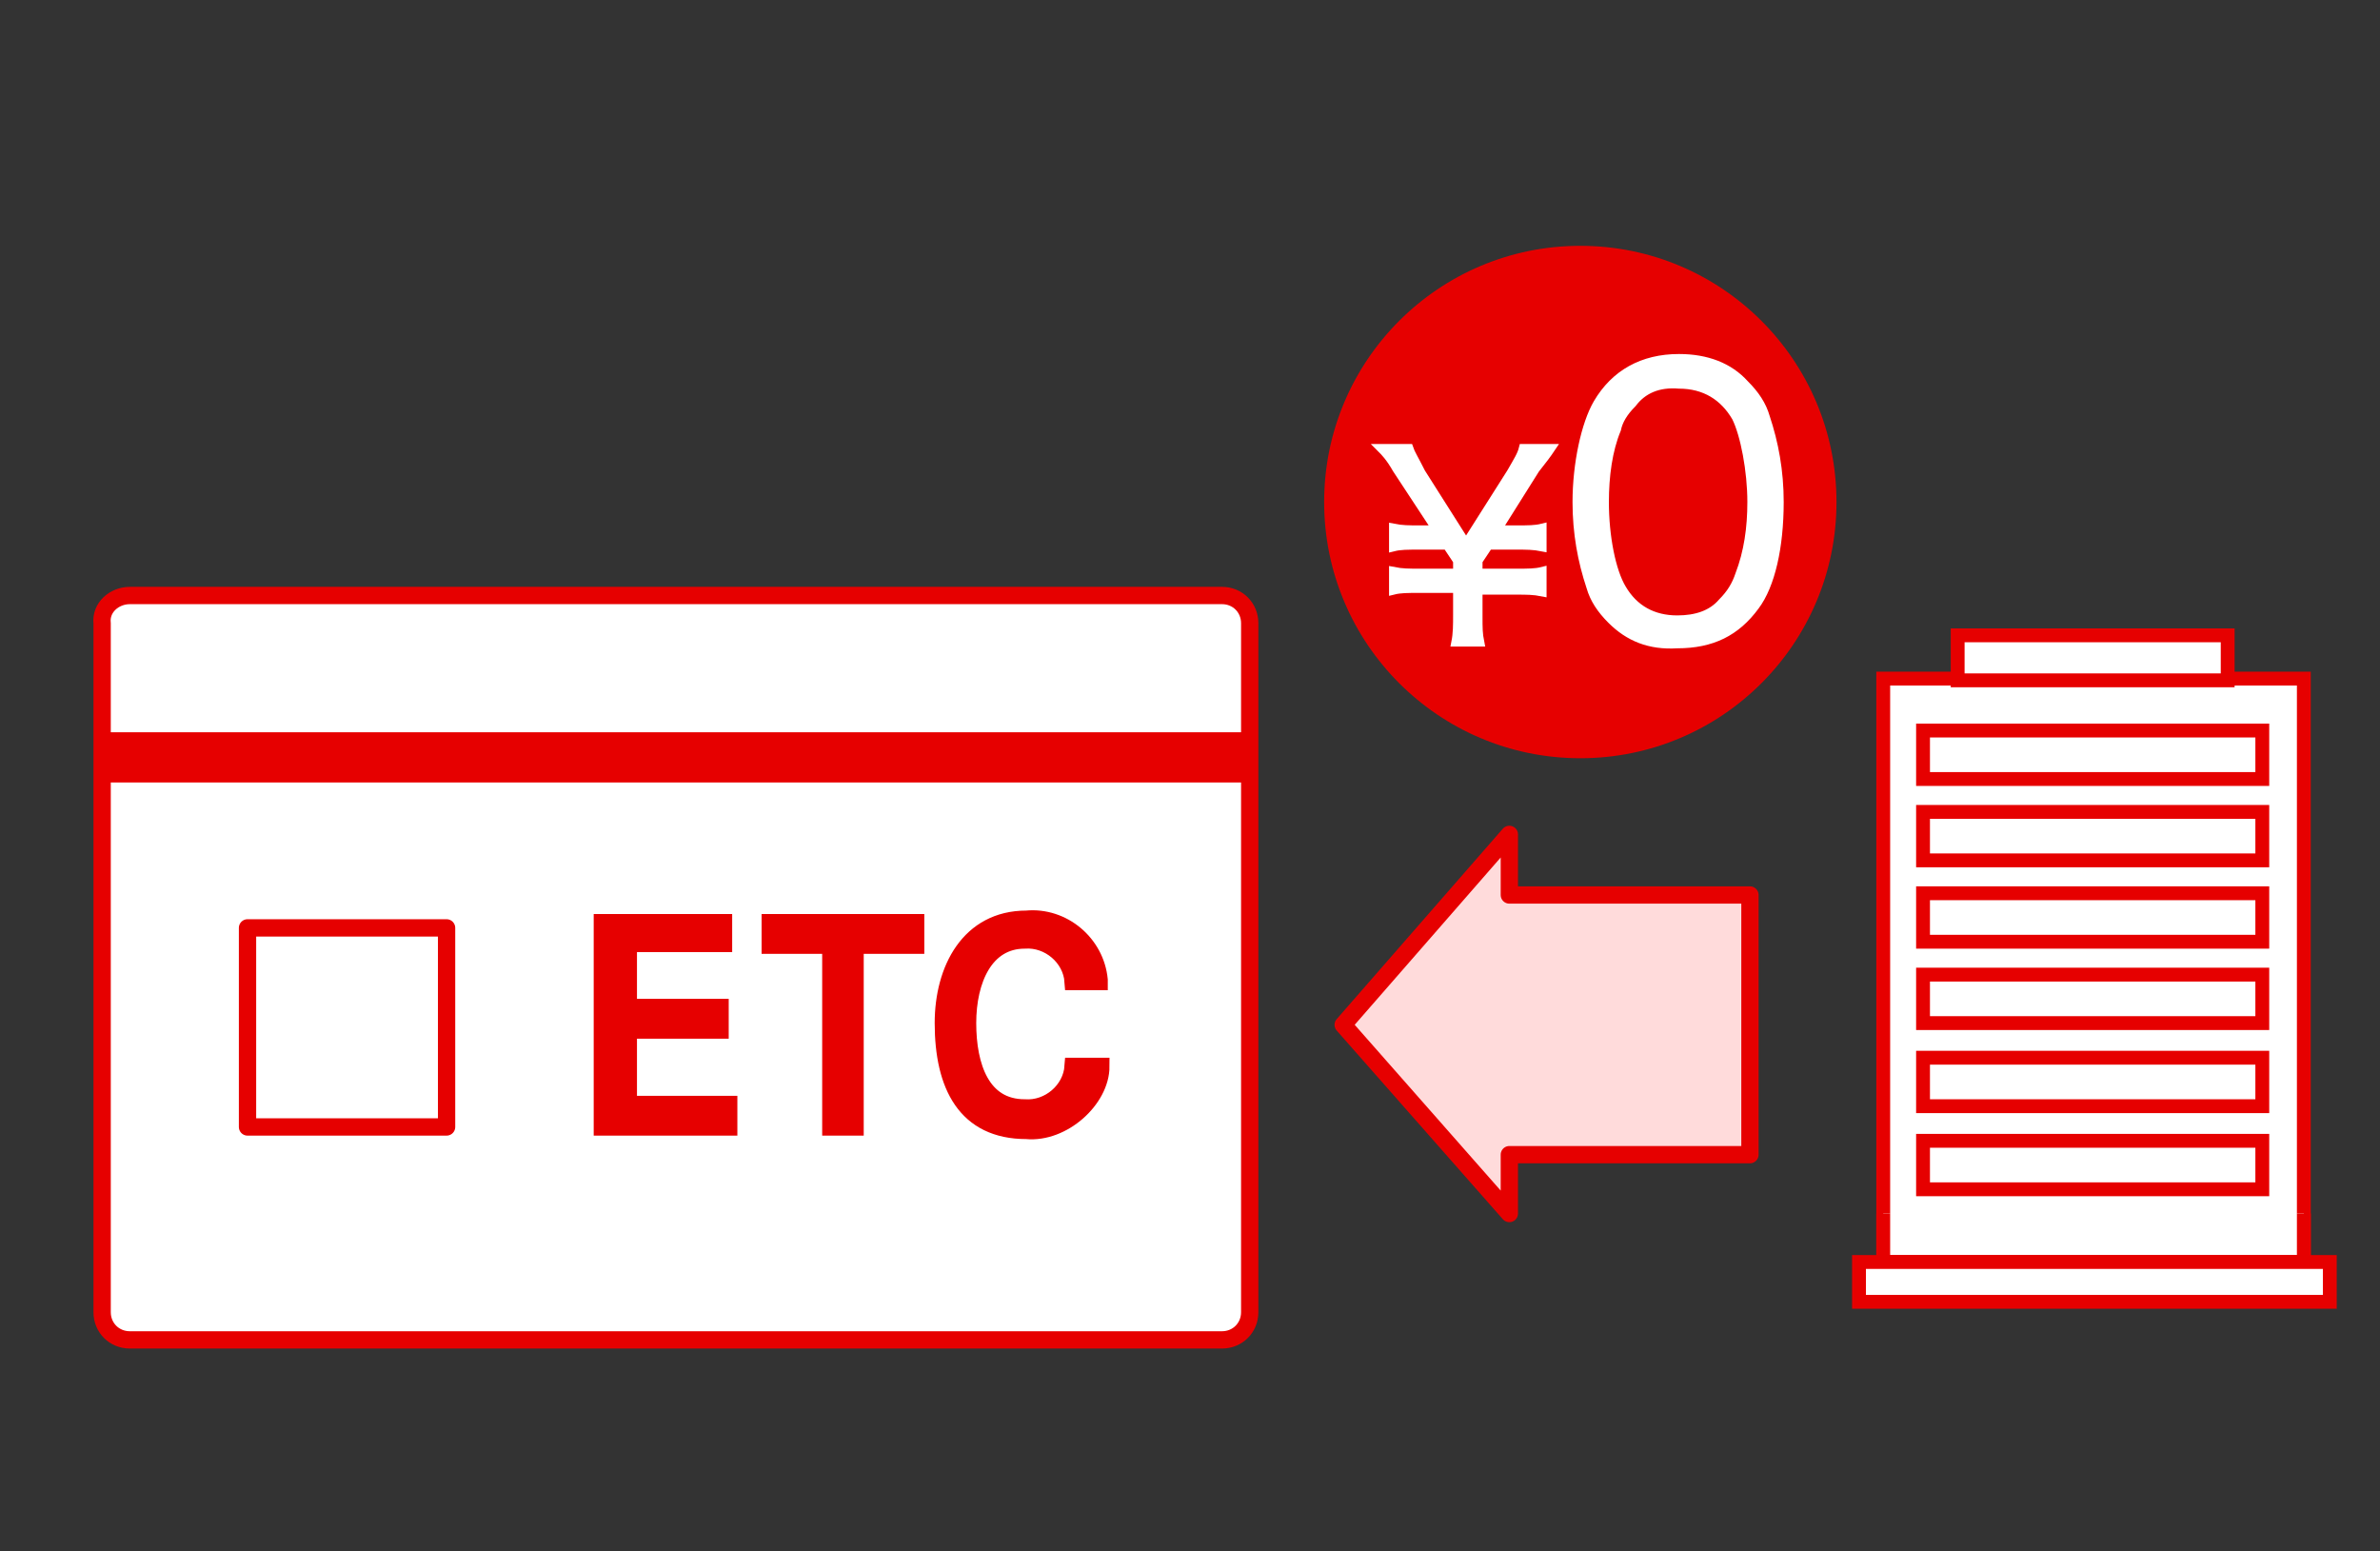 <?xml version="1.0" encoding="utf-8"?>
<!-- Generator: Adobe Illustrator 27.0.0, SVG Export Plug-In . SVG Version: 6.00 Build 0)  -->
<svg version="1.1" id="_レイヤー_1" xmlns="http://www.w3.org/2000/svg" xmlns:xlink="http://www.w3.org/1999/xlink" x="0px"
	 y="0px" viewBox="0 0 137.5 89.6" style="enable-background:new 0 0 137.5 89.6;" xml:space="preserve">
<rect x="0" y="0" width="137.5" height="89.6" fill="#333333" stroke="none"/>
<style type="text/css">
	.st0{fill:#FFFFFF;stroke:#E60000;stroke-linecap:round;stroke-linejoin:round;}
	.st1{fill:#E60000;}
	.st2{fill:none;stroke:#E60000;stroke-linecap:round;stroke-linejoin:round;}
	.st3{fill:#E60000;stroke:#E60000;stroke-miterlimit:10;}
	.st4{fill:#FFFFFF;stroke:#E60000;stroke-width:0.8;stroke-miterlimit:10;}
	.st5{fill:#FFDBDB;stroke:#E60000;stroke-linecap:round;stroke-linejoin:round;}
	.st6{fill:#FFFFFF;stroke:#FFFFFF;stroke-width:0.5;stroke-miterlimit:10;}
</style>
<g id="_グループ_13657">
	<path id="_長方形_6852" class="st0" d="M7.5,34.4h63.1c0.9,0,1.6,0.7,1.6,1.6v39.8c0,0.9-0.7,1.6-1.6,1.6H7.5
		c-0.9,0-1.6-0.7-1.6-1.6V36C5.8,35.1,6.6,34.4,7.5,34.4z"/>
	<rect id="_長方形_6853" x="5.9" y="42.3" class="st1" width="66.3" height="2.9"/>
	<rect id="_長方形_6854" x="14.3" y="53.6" class="st2" width="11.5" height="11.5"/>
	<g id="_グループ_13656">
		<path id="_パス_5961" class="st3" d="M41.6,59.5h-5.3v4.3h5.8v1.3h-7.3V53.3h7v1.2h-5.5v3.7h5.3C41.6,58.3,41.6,59.5,41.6,59.5z
			"/>
		<path id="_パス_5962" class="st3" d="M48,54.6h-3.5v-1.3h8.4v1.3h-3.5v10.5H48V54.6z"/>
		<path id="_パス_5963" class="st3" d="M63.6,61.6c0,1.9-2.2,3.9-4.3,3.7c-3.5,0-4.8-2.6-4.8-6.2c0-3.1,1.5-6,4.8-6
			c2.1-0.2,4,1.4,4.2,3.5v0.1H62c-0.1-1.4-1.4-2.5-2.8-2.4c-2.3,0-3.3,2.3-3.3,4.8s0.8,4.9,3.3,4.9c1.4,0.1,2.7-1,2.8-2.4L63.6,61.6
			z"/>
	</g>
</g>
<g>
	<polygon class="st4" points="133.1,68.3 133.1,72.9 108.8,72.9 108.8,39.2 133.1,39.2 133.1,55.5 	"/>
	<rect x="111.1" y="42.2" class="st4" width="19.6" height="2.8"/>
	<rect x="111.1" y="46.9" class="st4" width="19.6" height="2.8"/>
	<rect x="111.1" y="51.6" class="st4" width="19.6" height="2.8"/>
	<rect x="111.1" y="61.1" class="st4" width="19.6" height="2.8"/>
	<rect x="111.1" y="56.3" class="st4" width="19.6" height="2.8"/>
	<rect x="111.1" y="65.9" class="st4" width="19.6" height="2.8"/>
	<polyline class="st4" points="133.1,70.1 133.1,72.9 108.8,72.9 108.8,70.1 	"/>
	<rect x="107.4" y="72.9" class="st4" width="27.2" height="2.3"/>
	<rect x="113.1" y="36.7" class="st4" width="15.6" height="2.6"/>
</g>
<polygon class="st5" points="77.6,59.2 87.2,70.1 87.2,66.7 101.1,66.7 101.1,51.7 87.2,51.7 87.2,48.2 "/>
<circle class="st1" cx="91.3" cy="29" r="14.8"/>
<g id="_レイヤー_2">
	<g>
		<path class="st6" d="M84.1,37.1c0.1-0.5,0.1-1,0.1-1.6V34H82c-0.7,0-1.1,0-1.5,0.1V33c0.5,0.1,0.9,0.1,1.5,0.1h2.2v-0.7l-0.6-0.9
			H82c-0.7,0-1.1,0-1.5,0.1v-1.1c0.5,0.1,0.9,0.1,1.5,0.1h1l-2.3-3.5c-0.4-0.7-0.7-1-0.9-1.2h1.6c0.1,0.3,0.3,0.6,0.7,1.4l2.6,4.1
			l2.6-4.1c0.4-0.7,0.6-1,0.7-1.4h1.6c-0.2,0.3-0.5,0.7-0.9,1.2l-2.2,3.5h1.1c0.7,0,1.1,0,1.5-0.1v1.1c-0.5-0.1-0.9-0.1-1.5-0.1H86
			l-0.6,0.9v0.7h2.2c0.7,0,1.1,0,1.5-0.1v1.2c-0.5-0.1-0.9-0.1-1.5-0.1h-2.2v1.5c0,0.7,0,1,0.1,1.5C85,37.1,84.1,37.1,84.1,37.1z"/>
		<path class="st6" d="M93.1,35.8c-0.6-0.6-1-1.2-1.2-1.9c-0.5-1.5-0.8-3.1-0.8-4.9c0-2.2,0.5-4.5,1.2-5.7c1-1.7,2.6-2.6,4.7-2.6
			c1.6,0,2.9,0.5,3.8,1.5c0.6,0.6,1,1.2,1.2,1.9c0.5,1.5,0.8,3.1,0.8,4.9c0,2.6-0.5,4.8-1.4,6c-1.1,1.5-2.5,2.2-4.5,2.2
			C95.3,37.3,94.1,36.8,93.1,35.8L93.1,35.8z M94.3,23.3c-0.5,0.5-0.8,1-0.9,1.5c-0.5,1.2-0.7,2.7-0.7,4.2c0,2,0.4,4,1,5
			c0.7,1.2,1.8,1.8,3.2,1.8c1.1,0,2-0.3,2.6-1c0.5-0.5,0.8-1,1-1.6c0.5-1.3,0.7-2.7,0.7-4.2c0-1.8-0.4-3.9-0.9-4.9
			c-0.7-1.2-1.8-1.9-3.3-1.9C95.8,22.1,94.9,22.5,94.3,23.3L94.3,23.3z"/>
	</g>
</g>
</svg>
